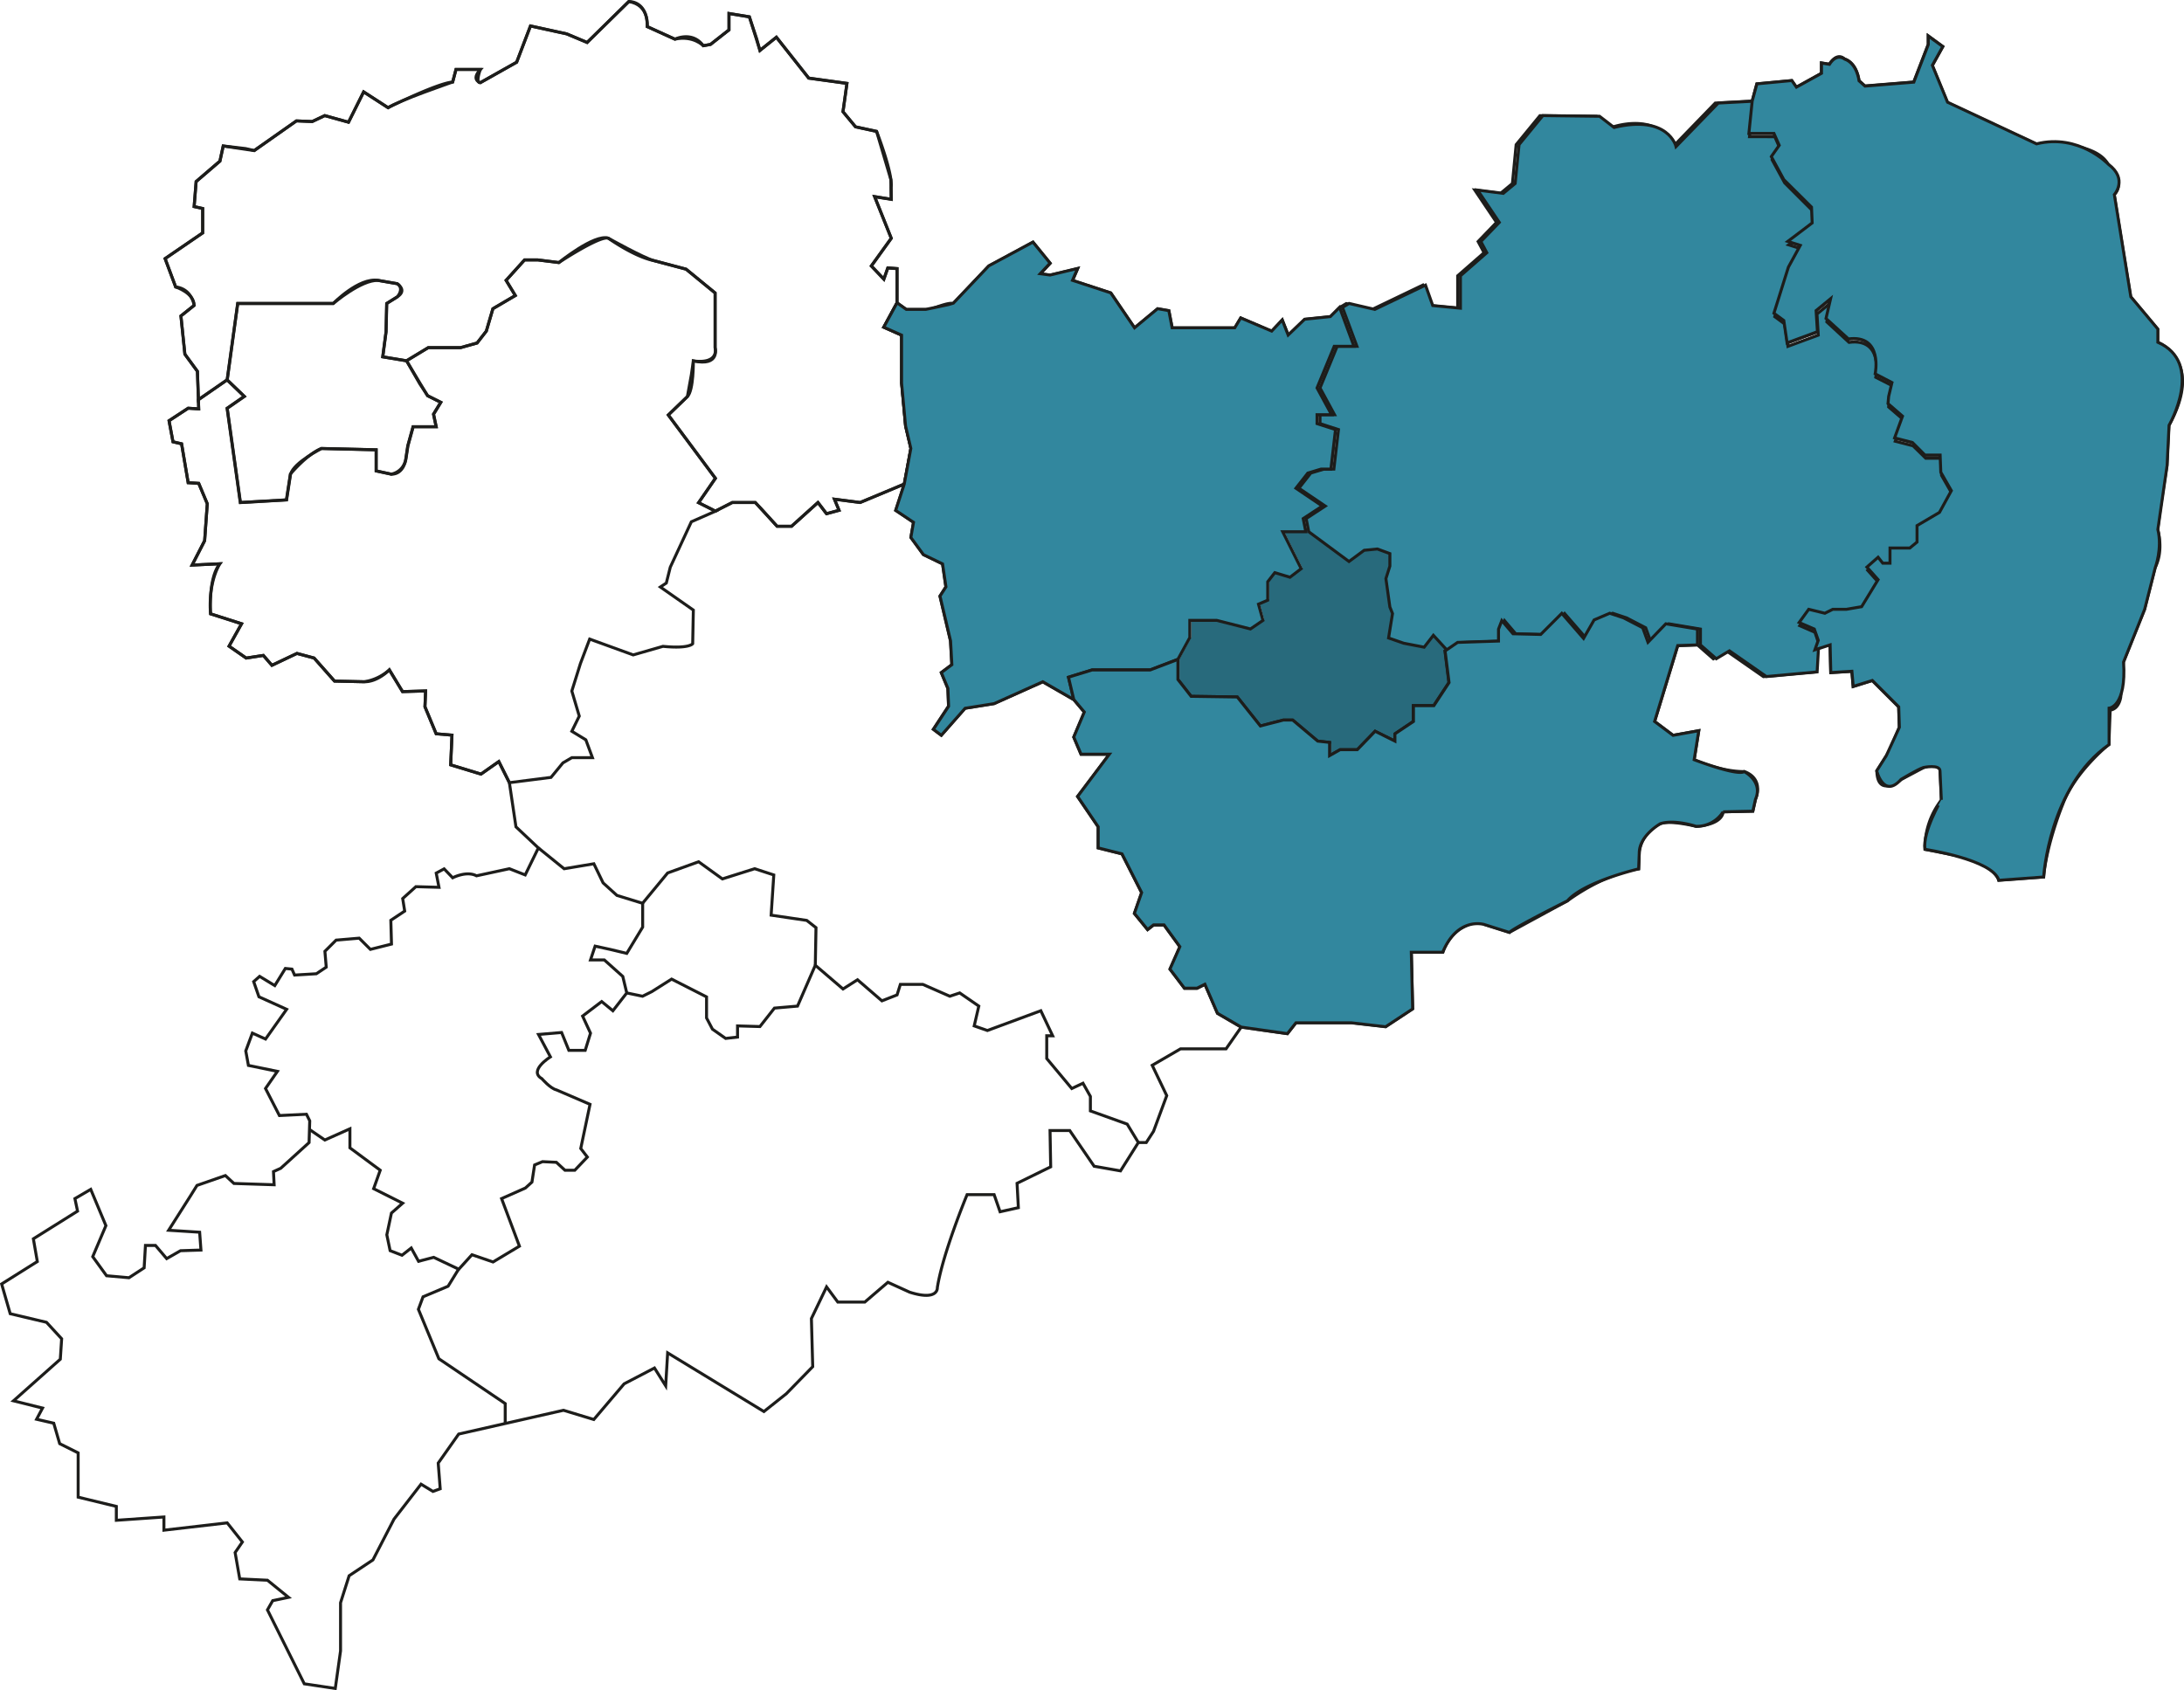 <?xml version="1.0" encoding="UTF-8" standalone="no"?><svg xmlns="http://www.w3.org/2000/svg" viewBox="0 0 734.38 568.42"><defs><style>.cls-1{fill:#286a7c;stroke:#286a7c;}.cls-1,.cls-3,.cls-4,.cls-5{stroke-miterlimit:10;}.cls-2,.cls-3,.cls-5{fill:none;}.cls-3,.cls-4{stroke:#1d1d1b;}.cls-4{fill:#32879e;}.cls-5{stroke:#008d36;}</style></defs><title>Support_Stadt Dresden_mit_Beratungsstellen</title><g id="Ebene_1" data-name="Ebene 1"><polygon class="cls-1" points="397.09 221.78 401.08 214.47 401.08 208.7 410.17 208.7 421.47 211.59 425.69 208.7 424.13 203.16 427.24 201.83 427.24 194.51 429.68 192.52 434.77 194.07 438.54 191.19 432.34 178.78 440.1 178.78 453.62 188.75 458.72 184.98 463.15 184.54 467.36 186.09 467.36 190.3 466.03 194.51 467.36 204.05 468.25 206.26 466.92 214.47 472.02 216.24 478.89 217.57 482 213.58 486.87 218.9 488.2 229.54 483.1 237.3 476.23 237.3 476.23 242.62 470.02 246.84 470.02 249.27 463.37 245.95 457.39 252.16 451.62 252.16 448.08 254.15 448.08 249.72 444.09 249.27 435.66 242.18 432.56 242.18 424.8 244.18 417.04 234.42 401.52 234.2 397.09 228.54 397.09 221.78"/><path class="cls-2" d="M218.67,127.42h32.14s12-7.49,15.08-7.76,2,2.16,6.43,1.1a5.68,5.68,0,0,1,0,4.44l-3.55,2.22-.22,9.53-1.11,8.42,8,1.33,7.1,11.75,4.43,2.22-2.44,4,.89,4.21h-7.76l-1.77,6.43-.67,4.43s-1.33,4.38-4.88,5.1l-5.1-1.1v-7.1l-18.4-.44s-8.86,5.1-10.42,8.64l-1.33,8.65-15.51.89-4.44-31.71,5.77-4-5.77-5.54Z" transform="translate(-138.72 -25.34)"/><path class="cls-3" d="M218.67,127.41h32.14s9.32-8,15.08-7.76l6.43,1.11s2.44,1.33,0,4.43l-3.55,2.22-.22,9.53-1.11,8.42,8,1.33,4.44,7.76,2.66,4,4.43,2.22-2.44,4,.89,4.21h-7.76l-1.77,6.43-.67,4.44s-.66,5.09-4.88,5.09l-5.1-1.1v-7.1l-18.4-.44s-9.31,4.65-10.42,8.64l-1.33,8.65-15.51.89-4.44-31.7,5.77-4-5.77-5.55Z" transform="translate(-138.72 -25.34)"/><path class="cls-3" d="M275.42,146.69l7.32-4.43H293.6l5.54-1.55,3.11-4,2.21-7.54,7.54-4.43-3.1-5.11,6.21-6.87h4.43l7.09.89s13.75-9.09,16.63-8.2c0,0,8.65,6.21,15.3,7.54l10.86,2.88,9.76,8v18.43s1.55,5.54-7.32,4.43l-.67,4.66-1.33,7.32-6.42,6.2,15.84,21.29-5.65,8.2,5.65,2.88-8.09,3.55-7.09,15.29-1.33,5.32-2,1.33,11.09,7.76-.22,11.31s-1.11,1.77-10,.89l-10,2.88-14.64-5.32-3.1,8.2L331,257.76l2.5,8.43-2.5,5.1,4.71,2.88,2.22,6H331L328,281.93l-4,4.87-14,1.78-3.55-7.1-6,4.22-10.19-3.11.44-10-5.32-.45-3.77-9.09.22-5.32-7.76.22-4.43-7.31s-3.88,4.09-8.43,4l-10-.22-6.87-7.76-5.77-1.55-8.42,4-2.88-3.33-5.77.89-5.76-4,4.21-7.54-10.42-3.33s-.89-12,3.1-16.84l-9.31.44,4.21-8.2.89-12.42-2.88-6.87-3.55-.22-2.21-13.08-2.89-.67-1.33-7.09,6.43-4.21,3.55.22-.11-3.09,9.64-6.67,5.77,5.55-5.77,4,4.44,31.7,15.51-.89,1.33-8.65s5.6-6.7,10.42-8.64l18.4.44v7.1l5.1,1.1a6.08,6.08,0,0,0,4.88-5.09l.67-4.44,1.77-6.43h7.76l-.89-4.21,2.44-4-4.43-2.22Z" transform="translate(-138.72 -25.34)"/><polyline class="cls-3" points="301.64 101.85 297.21 110.05 303.2 112.71 303.2 128.89 304.53 143.3 306.3 150.84 304.08 162.81 289.23 169.02 280.58 167.91 282.14 171.65 277.92 172.79 275.04 169.02 266.17 177 261.3 177 256.42 171.65 253.98 169.02 246.22 169.02 240.56 171.9"/><path class="cls-3" d="M319.76,310.53l8.65,7,10-1.67,3.11,6.43,4.65,4.21,8.65,2.66v8L349.47,346l-5.54-1.33-5.1-1.11-1.55,4.65h4.65l6.21,5.55,1.33,5.54-4.66,6-3.77-3.1-6.42,4.88,2.66,5.76-1.78,5.77H330l-2.44-6-7.76.66,4,7.54s-7.54,4.66-2.88,7.32c0,0,2.88,3.32,4.88,3.77l11.32,4.87L334,411.62l2.22,2.88L332,418.93h-3.32l-2.88-2.66-4.66-.22-2.66,1.11-.89,5.76-2.21,2-8,3.55,6,16-8.87,5.32-7.09-2.44-4.43,4.88-8.43-4-5.1,1.33L277,445.09l-3.1,2.44-4-1.55-1.11-5.32,1.55-7.32,3.77-3.32-9.75-4.88,2.21-6.21-10.19-7.53V405l-8.43,3.77-5.18-3.56" transform="translate(-138.72 -25.34)"/><polyline class="cls-3" points="169.88 478.73 169.88 472.08 147.57 457 140.69 440.37 142.25 436.16 150.67 432.61 154.22 426.85"/><polyline class="cls-3" points="382.79 384.29 379.02 378.08 366.65 373.64 366.65 368.77 364.16 364.33 360.39 366.11 351.97 356.02 351.97 348.37 353.96 348.37 349.98 339.95 332.02 346.6 327.58 345.05 329.13 338.39 322.71 333.96 319.38 335.07 310.29 331.08 302.75 331.08 301.64 334.63 296.55 336.62 288.34 329.53 283.47 332.63 274.15 324.65 268.17 338.39 260.41 339.06 255.53 345.27 248 345.05 248 348.81 244 349.26 239.57 346.15 237.58 342.38 237.58 335.29 225.83 329.31 219.18 333.52 216.07 335.07 210.75 333.96"/><polyline class="cls-3" points="216.07 303.81 224.5 293.61 234.91 289.84 242.9 295.61 253.76 292.18 260.19 294.28 259.3 307.8 271.27 309.57 274.38 312.01 274.15 324.65"/><polyline class="cls-3" points="417.37 345.49 409.39 340.83 405.18 331.08 402.52 332.41 398.3 332.41 393.43 325.98 396.75 318.44 391.43 311.13 387.88 311.13 385.89 312.68 381.45 307.25 383.89 300.26 377.24 287.18 369.26 285.19 369.26 278.09 362.33 267.9 373.03 253.71 363.5 253.71 361.06 247.94 364.61 239.52 361.06 235.31 350.64 229.32 334.23 236.64 324.48 238.19 316.5 247.28 313.84 245.28 318.94 237.52 318.72 231.54 316.5 226.22 320.05 223.56 319.6 215.58 316.06 200.5 318.05 197.4 316.94 189.64 310.51 186.53 306.3 180.77 307.19 175.67 301.2 171.65 304.08 162.81"/><polyline class="cls-3" points="570.78 216.91 570.78 211.59 560.14 209.81 554.15 216.02 552.38 211.14 545.95 207.82 541.3 206.26 535.98 208.48 532.43 214.69 525.11 206.26 518.02 213.36 508.71 213.14 504.94 208.7 503.83 211.59 503.83 215.58 490.08 216.02 485.87 218.9 487.2 229.54 482.1 237.3 475.23 237.3 475.23 242.62 469.02 246.84 469.02 249.27 462.37 245.95 456.39 252.16 450.62 252.16 447.08 254.15 447.08 249.72 443.09 249.27 434.66 242.18 431.56 242.18 423.8 244.18 416.04 234.42 400.52 234.2 396.09 228.54 396.09 221.78 386.78 225.33 367.23 225.33 359.29 227.77 361.06 235.31"/><polyline class="cls-3" points="450.4 103.4 455.28 116.48 448.63 116.48 442.86 130.45 447.74 139.42 442.86 139.42 442.86 142.42 449.07 144.41 447.52 157.71 444.19 157.71 439.76 159.04 435.77 164.14 444.64 170.13 438.21 174.34 439.1 178.78"/><path class="cls-3" d="M750.07,240.69l-1.33-3.77-5.1-2.21,3.22-4.44,5.43,1.33,2.66-1.33h4.65l5.1-.88,5.54-9.09-3.77-4.22,3.77-3.32,1.56,2h2.43v-5.1h6.66l2.43-2v-5.54l7.54-4.44,4-7.31-3.55-6.21-.22-5.76H786l-4.21-4.22-6-1.55,2.66-7.31-4.88-4.22.22-2.43L774.9,154l-5.65-2.88s2.77-13.3-9-11.75l-7.54-6.87,1.55-6.66-4.88,4,.45,7.1-10.2,3.77-1.11-7.54-3.32-2.44,4.87-15.52,4-7.31-4.21-1.33,8.2-6.21L747.85,95l-9.31-9.31L734.33,78,737,74.2l-1.77-4h-8.43l1.11-10.86" transform="translate(-138.72 -25.34)"/><path class="cls-3" d="M261,56.24l8.21,5.32s16.4-8.2,21.72-8.64l1.11-4.22h8.2s-1.77,4.66,0,4.44l12.2-6.87,4.65-12.2,12.19,2.66,6.88,2.89,14-13.75s6.21-.44,6.21,8.42l9.31,4.22s5.77-2.89,9.54,2.21l2.43-.44,6.21-4.88V29.86L390.7,31l2.44,7.32,1.11,4,5.54-4.44,10.87,13.75,12.85,1.77-1.33,9.53L426.4,68l7.09,1.55s5.54,14.19,4.88,18.85l.05,4-5.59-.89,5.59,14-6.7,9.31,4.21,4.43,1.33-3.77,3.1.23v11.52l3.11,2.22h8s6.43-2.66,7.76-2l12-12.64,14.85-8,5.77,7.09-3.33,3.55,3.33.44,9.25-2.21-1.72,4,12.86,4.21,8,11.75,7.76-6.43,3.77.66,1.11,5.77h21.06l2-3.33,10.42,4.44,3.54-3.77,2,5.1,5.54-5.32,8.65-.89,3.1-3.1,2.22-1.33,8.64,2,17.07-8.2,2.44,6.87,9.31.89V118.1l8.87-7.76-2-3.77,6.2-6.43-7.31-10.87,8.64,1.11,4-3.32L648.53,74l8-9.76,19.07.23,4.88,3.76S696,62.45,701.3,74.64L715.49,60l12.41-.66,1.55-5.77,11.75-1.11,1.55,2.22L751.18,50V46.49l2.66.44s2.44-4.21,5.1-1.77c0,0,4,.88,4.87,7.31l2,1.78,16.41-1.33,4.87-12.64V37.4L792,41l-3.55,6.42,5.1,12.42,29.93,14S843,72.2,847.61,80.63c0,0,6.21,6,2,10.2l5.54,34.36,9.09,10.86v4.44s16,6,3.77,27.93l-.66,13.52-2.22,14.63-.89,6.88s2.22,6.87-.88,12.86l-3.55,14L852.71,248l-.88,11.75s-.45,4-3.55,4.43l-.44,11.53s-11.53,9.31-15.52,20.17c0,0-5.32,12.86-6.43,24.39l-15.08,1.11s-1.55-6-16-8.65L786,311a26.26,26.26,0,0,1,5.55-16.63l-.45-9.75s.22-3.33-5.54-1.11l-7.54,4s-8,6.43-8.2-2.88l4.21-6.65,3.33-8-.22-6.88-8.87-8.86-6.43,2-.44-5.1-7.1.44-.22-9.31-5.1.23-.22,8.86-17.07,1.56-12.42-8.65-4.43,2.66-5.32-4.66-6.65.23L695.09,268l6.21,4.66,8.64-1.56-1.55,9.76s8.65,4,16.85,4c0,0,6.65,1.77,3.77,9.31l-.89,4-10,.22s.22,4.21-9.09,4.88c0,0-8.87-2.22-12-.89a12.2,12.2,0,0,0-7.09,9.54l-.22,5.66s-10.42,1-23.94,10.74L646.32,338.9l-8.43-2.66s-2-2.21-8.2,1.55a15.17,15.17,0,0,0-5.76,7.76H613.28l.45,19.07-9.09,6-11.53-1.33H574.49L571.61,373l-15.52-2.21-5.1,7.31h-15.3l-9.53,5.54,4.88,10.2-4.44,12-2.44,3.77H521.5l-6,9.54-8.87-1.56-8.2-12H491.8l.22,12.2-11.31,5.54.44,8.2L475,432.9l-2-5.76h-9.09s-8.2,19.73-10,31.26c0,0,.44,4.65-9.31,1.55l-7.32-3.33-7.76,6.65h-9.09l-3.77-5.1-5.1,10.65L412,485l-8.87,9.09-7.54,6-32.37-19.73-.66,11.09-3.77-6-10.2,5.32-10.2,12-10.19-3.1-35.25,8-6.88,9.76.67,8.64-2.44.89-4-2.44-9.09,11.75L264.12,550l-8,5.32-2.89,9.09v16.18l-1.77,12.64-10.42-1.56L228.65,566.8l1.77-3.1,5.32-1.11-7.09-5.76-9.32-.45-1.55-8.86,2.44-3.55-5.1-6.43L193.84,540v-4.44l-16,1.11V532L165,528.89V514l-6.21-3.1-2-6.88-5.77-1.33,2-3.76-9.76-2.44,15.74-14,.45-6.87-5.1-5.54-12.2-2.89-2.88-10,12-7.54L149.94,442l14.86-9.31-.89-4.21,5.32-3.11,5.1,12.2L169.9,448l4.65,6.42,7.54.67,5.1-3.33.44-7.53H191l3.77,4.43,4.65-2.66,6.87-.22-.44-6-10.42-.66,7.32-11.53,2.21-3.55,9.54-3.32,2.88,2.66,13.52.44-.22-4.43,2.44-1.11,9.53-8.65.22-7.31-1.1-2.22-9.09.44L228,391.44l4-5.76-9.75-2-.89-4.87,2.22-6,4.43,2,7.09-10-9.31-4.21-1.77-5.1,2-1.77,5.1,3.1,3.55-5.76,2.22.22.88,2,7.32-.44,3.33-2.22-.45-5.32,3.77-3.77,7.76-.66,3.77,3.77,7.09-1.78-.22-8,4.66-3.1-.67-4.21,4.44-4,7.76.22L285.4,319l2.66-1.43,2.88,3s4.66-2.44,8-.66L310,317.52l5.32,2.09,4.43-9.08-7.54-7.1L310,288.58l-3.55-7.1-6,4.22-10.19-3.11.44-10-5.32-.45-3.77-9.09.22-5.32-7.76.22-4.43-7.31a16.66,16.66,0,0,1-8.43,4l-10-.22-6.87-7.76-5.77-1.55-8.42,4-2.88-3.33-5.77.89-5.76-4,4.21-7.54-10.42-3.33s-1.11-9.53,3.1-16.84l-9.31.44,4.21-8.2.89-12.42-2.88-6.87-3.55-.22-2.21-13.08-2.89-.67-1.33-7.09,6.43-4.21,3.55.22-.44-12.64-4.22-5.76-1.33-12.86,4.44-3.55s-.67-5.54-6.21-6.21l-3.55-9.53,12.64-8.65v-8.2L204,94.82l.66-8.43,8-6.87,1.11-5.1,7.54.89,2.88.66L238.4,66l5.32.22,4.21-2,8,2.22Z" transform="translate(-138.72 -25.34)"/><path class="cls-3" d="M379.28,197.24l5.66-2.88h7.76l2.44,2.63,4.87,5.35h4.88l8.87-8,2.88,3.77,4.21-1.14-1.55-3.74,8.65,1.11,14.85-6.21,2.22-12-1.77-7.54-1.34-14.41V138.05l-6-2.66,4.43-8.21V115.66l-3.1-.23-1.33,3.77-4.21-4.43,6.7-9.31-5.59-14,5.59.89-.13-6.62-4.8-16.22L426.4,68l-4.22-5.1,1.33-9.53-12.85-1.77L399.79,37.84l-5.54,4.44L390.7,31l-6.87-1.11V35.4l-6.21,4.88-2.43.44s-3.33-3.54-9.54-2.21l-9.31-4.22s.89-7.31-6.21-8.42l-14,13.75-6.88-2.89L317.1,34.07l-4.65,12.2-12.2,6.87s-3.32-.89,0-4.44h-8.2l-1.11,4.22s-18.62,6.43-21.72,8.64L261,56.24l-5.1,10.2-8-2.22-4.21,2L238.4,66,224.21,76l-10.42-1.55-1.11,5.1-8,6.87L204,94.82l2.88.66v8.2l-12.64,8.65,3.55,9.53s6.21,2,6.21,6.21l-4.44,3.55,1.33,12.86,4.22,5.76.33,9.55,9.64-6.67,3.55-25.71h32.14s8.65-8.87,15.08-7.76l6.43,1.11s3.55,2.21,0,4.43l-3.55,2.22-.22,9.53-1.11,8.42,8,1.33,7.32-4.43H293.6l5.54-1.55,3.11-4,2.21-7.54,7.54-4.43-3.1-5.11,6.21-6.87h4.43l7.09.89s12-9.75,16.63-8.2c0,0,11.93,6.64,15.3,7.54l10.86,2.88,9.76,8v18.43s1.77,6.43-7.32,4.43c0,0,.13,9.92-2,12l-6.42,6.2,15.84,21.29-5.65,8.2Z" transform="translate(-138.72 -25.34)"/><path class="cls-4" d="M750.29,241.8,749,238l-5.1-2.22,3.22-4.43,5.43,1.33,2.66-1.33h4.66l5.1-.89,5.54-9.09-3.77-4.21,3.77-3.32,1.55,2h2.44v-5.1h6.65l2.44-2v-5.54l7.54-4.44,4-7.31-3.55-6.21-.22-5.77h-5.1L782,175.29l-6-1.55,2.66-7.32-4.88-4.21.22-2.44,1.11-4.65-5.65-2.88s2.77-13.31-9-11.75L753,133.61l1.56-6.65-4.88,4,.44,7.1-10.2,3.77-1.1-7.54-3.33-2.44,4.88-15.52,4-7.31-4.21-1.33,8.2-6.21-.22-5.32-9.31-9.31-4.22-7.76,2.66-3.77-1.77-4H727l1.1-10.87.78-1.1L716.49,60,702.3,74.64s-2.55-10.86-20.84-6.43l-4.88-3.76-19.07-.23-8,9.76L648.2,87.06l-4,3.32-8.64-1.11,7.31,10.87-6.2,6.43,2,3.77-8.87,7.76V129l-9.31-.89-2.44-6.87L601,129.4l-8.64-2-2.22,1.33L595,141.82h-6.65l-5.77,14,4.88,9h-4.88v3l6.21,2-1.55,13.3h-3.33l-4.43,1.33-4,5.1,8.87,6-6.43,4.21.88,4.43,13.53,10,5.1-3.77,4.43-.44,4.21,1.55v4.21l-1.33,4.21,1.33,9.54.89,2.21-1.33,8.21,5.1,1.77,6.87,1.33,3.1-4,4.88,5.32,4.21-2.88,13.75-.45v-4l1.11-2.88,3.77,4.43,9.31.23,7.09-7.1,7.32,8.43,3.54-6.21L681,231.6l4.66,1.55,6.43,3.33,1.77,4.88,6-6.21,10.64,1.77v5.32l5.32,4.66,4.43-2.66,12.42,8.65,17.07-1.56Z" transform="translate(-138.72 -25.34)"/><path class="cls-4" d="M440.36,127.18l3.11,2.22H450s9.06-1.85,9.2-2l12-12.64,14.85-8,5.77,7.09-3.33,3.55,3.33.44,9.25-2.21-1.72,4,12.86,4.21,8,11.75,7.76-6.43,3.77.66,1.11,5.77h21.06l2-3.33,10.42,4.44,3.54-3.77,2,5.1,5.54-5.32,8.65-.89,3.1-3.1L594,141.82h-6.65l-5.77,14,4.88,9h-4.88v3l6.21,2-1.55,13.3h-3.33l-4.43,1.33-4,5.1,8.87,6-6.43,4.21.88,4.43h-7.76l6.21,12.42-3.77,2.88-5.1-1.55L565,221v6.21l-3.11,1.33L563.4,234l-4.21,2.88L547.88,234H538.8v5.77l-4,7.31-9.31,3.55H506L498,253.11l1.78,7.53-10.42-6L473,262l-9.75,1.56-8,9.09-2.66-2,5.1-7.76-.23-6-2.21-5.33,3.54-2.66-.44-8-3.55-15.07,2-3.11L455.66,215l-6.43-3.11L445,206.11l.89-5.1-6-4,2.88-8.84,2.22-12-1.77-7.54-1.34-14.41V138.05l-6-2.66Z" transform="translate(-138.72 -25.34)"/><path class="cls-4" d="M727.9,59.35l-1.11,10.86h8.43l1.77,4L734.33,78l4.21,7.76L747.85,95l.22,5.32-8.2,6.21,4.21,1.33-4,7.31-4.87,15.52,3.32,2.44,1.11,7.54,10.2-3.77-.45-7.1,4.88-4-1.55,6.66,7.54,6.87c11.75-1.55,9,11.75,9,11.75L774.9,154l-1.11,4.66-.22,2.43,4.88,4.22-2.66,7.31,6,1.55L786,178.4h5.1l.22,5.76,3.55,6.21-4,7.31-7.54,4.44v5.54l-2.43,2h-6.66v5.1H771.8l-1.56-2-3.77,3.32,3.77,4.22-5.54,9.09-5.1.88H755l-2.66,1.33-5.43-1.33-3.22,4.44,5.1,2.21,1.33,3.77-1.14,3.21,5.13-1.66.22,9.31,7.1-.44.44,5.1,6.43-2,8.87,8.86.22,6.88L773,279.49l-3.23,5.1s2.33,9.53,8.2,2.88c0,0,5.6-3.39,7.54-4,0,0,5.44-1.14,5.54,1.11l.45,9.75S785.1,305.2,786,311c0,0,22.84,3.44,24.83,10.42l15.08-1.11s1.77-30.37,22-44.56V263.53s5.87-.45,4.87-15.52l7.1-17.74,3.55-14s2.43-6.43.88-12.86l3.11-21.51.66-13.52s12.08-20.95-3.77-27.93v-4.44l-9.09-10.86-5.54-34.36s4.67-5.21-2-10.2c0,0-9.86-10.42-24.16-6.87l-29.93-14-5.1-12.42L792,41l-4.88-3.55v2.88l-4.87,12.64-16.41,1.33-2-1.78s-.66-5.87-4.87-7.31c0,0-2.55-2.22-5.1,1.77l-2.66-.44V50l-8.43,4.65-1.55-2.22-11.75,1.11Z" transform="translate(-138.72 -25.34)"/><path class="cls-4" d="M534.8,247.12v6.76l4.44,5.66,15.52.22,7.76,9.75,7.76-2h3.1l8.42,7.09,4,.44v4.44l3.55-2h5.77l6-6.2,6.65,3.32v-2.44L614,268v-5.32h6.87l5.1-7.76-1.33-10.64,4.21-2.88,13.75-.45v-4l1.11-2.88,3.77,4.43,9.31.23,7.09-7.1,7.32,8.43,3.54-6.21L680,231.6l4.66,1.55,6.43,3.33,1.77,4.88,6-6.21,10.64,1.77v5.32l-6.65.23L695.09,268l6.21,4.66,8.64-1.56-1.55,9.76s14.41,5.54,16.85,4c0,0,6.43,3.32,3.77,9.31l-.89,4-10,.22a10.48,10.48,0,0,1-9.09,4.88s-7.32-2.44-12-.89c0,0-6.87,3.87-7.09,9.54l-.22,5.66s-18.4,4.31-23.94,10.74c0,0-18.18,9.09-19.51,10.64l-8.43-2.66s-8.87-2.88-14,9.31H613.28l.45,19.07-9.09,6-11.53-1.33H574.49L571.61,373l-15.52-2.21-8-4.66-4.22-9.75-2.66,1.33H537l-4.88-6.43,3.33-7.54-5.32-7.32H526.6l-2,1.56-4.44-5.44,2.44-7L516,312.52l-8-2v-7.1l-6.93-10.2L511.75,279h-9.53l-2.44-5.76,3.54-8.42-3.54-4.22L498,253.11l7.95-2.44h19.54Z" transform="translate(-138.72 -25.34)"/></g><g id="Ebene_4" data-name="Ebene 4"><path class="cls-5" d="M440.36,127.18" transform="translate(-138.72 -25.34)"/></g></svg>